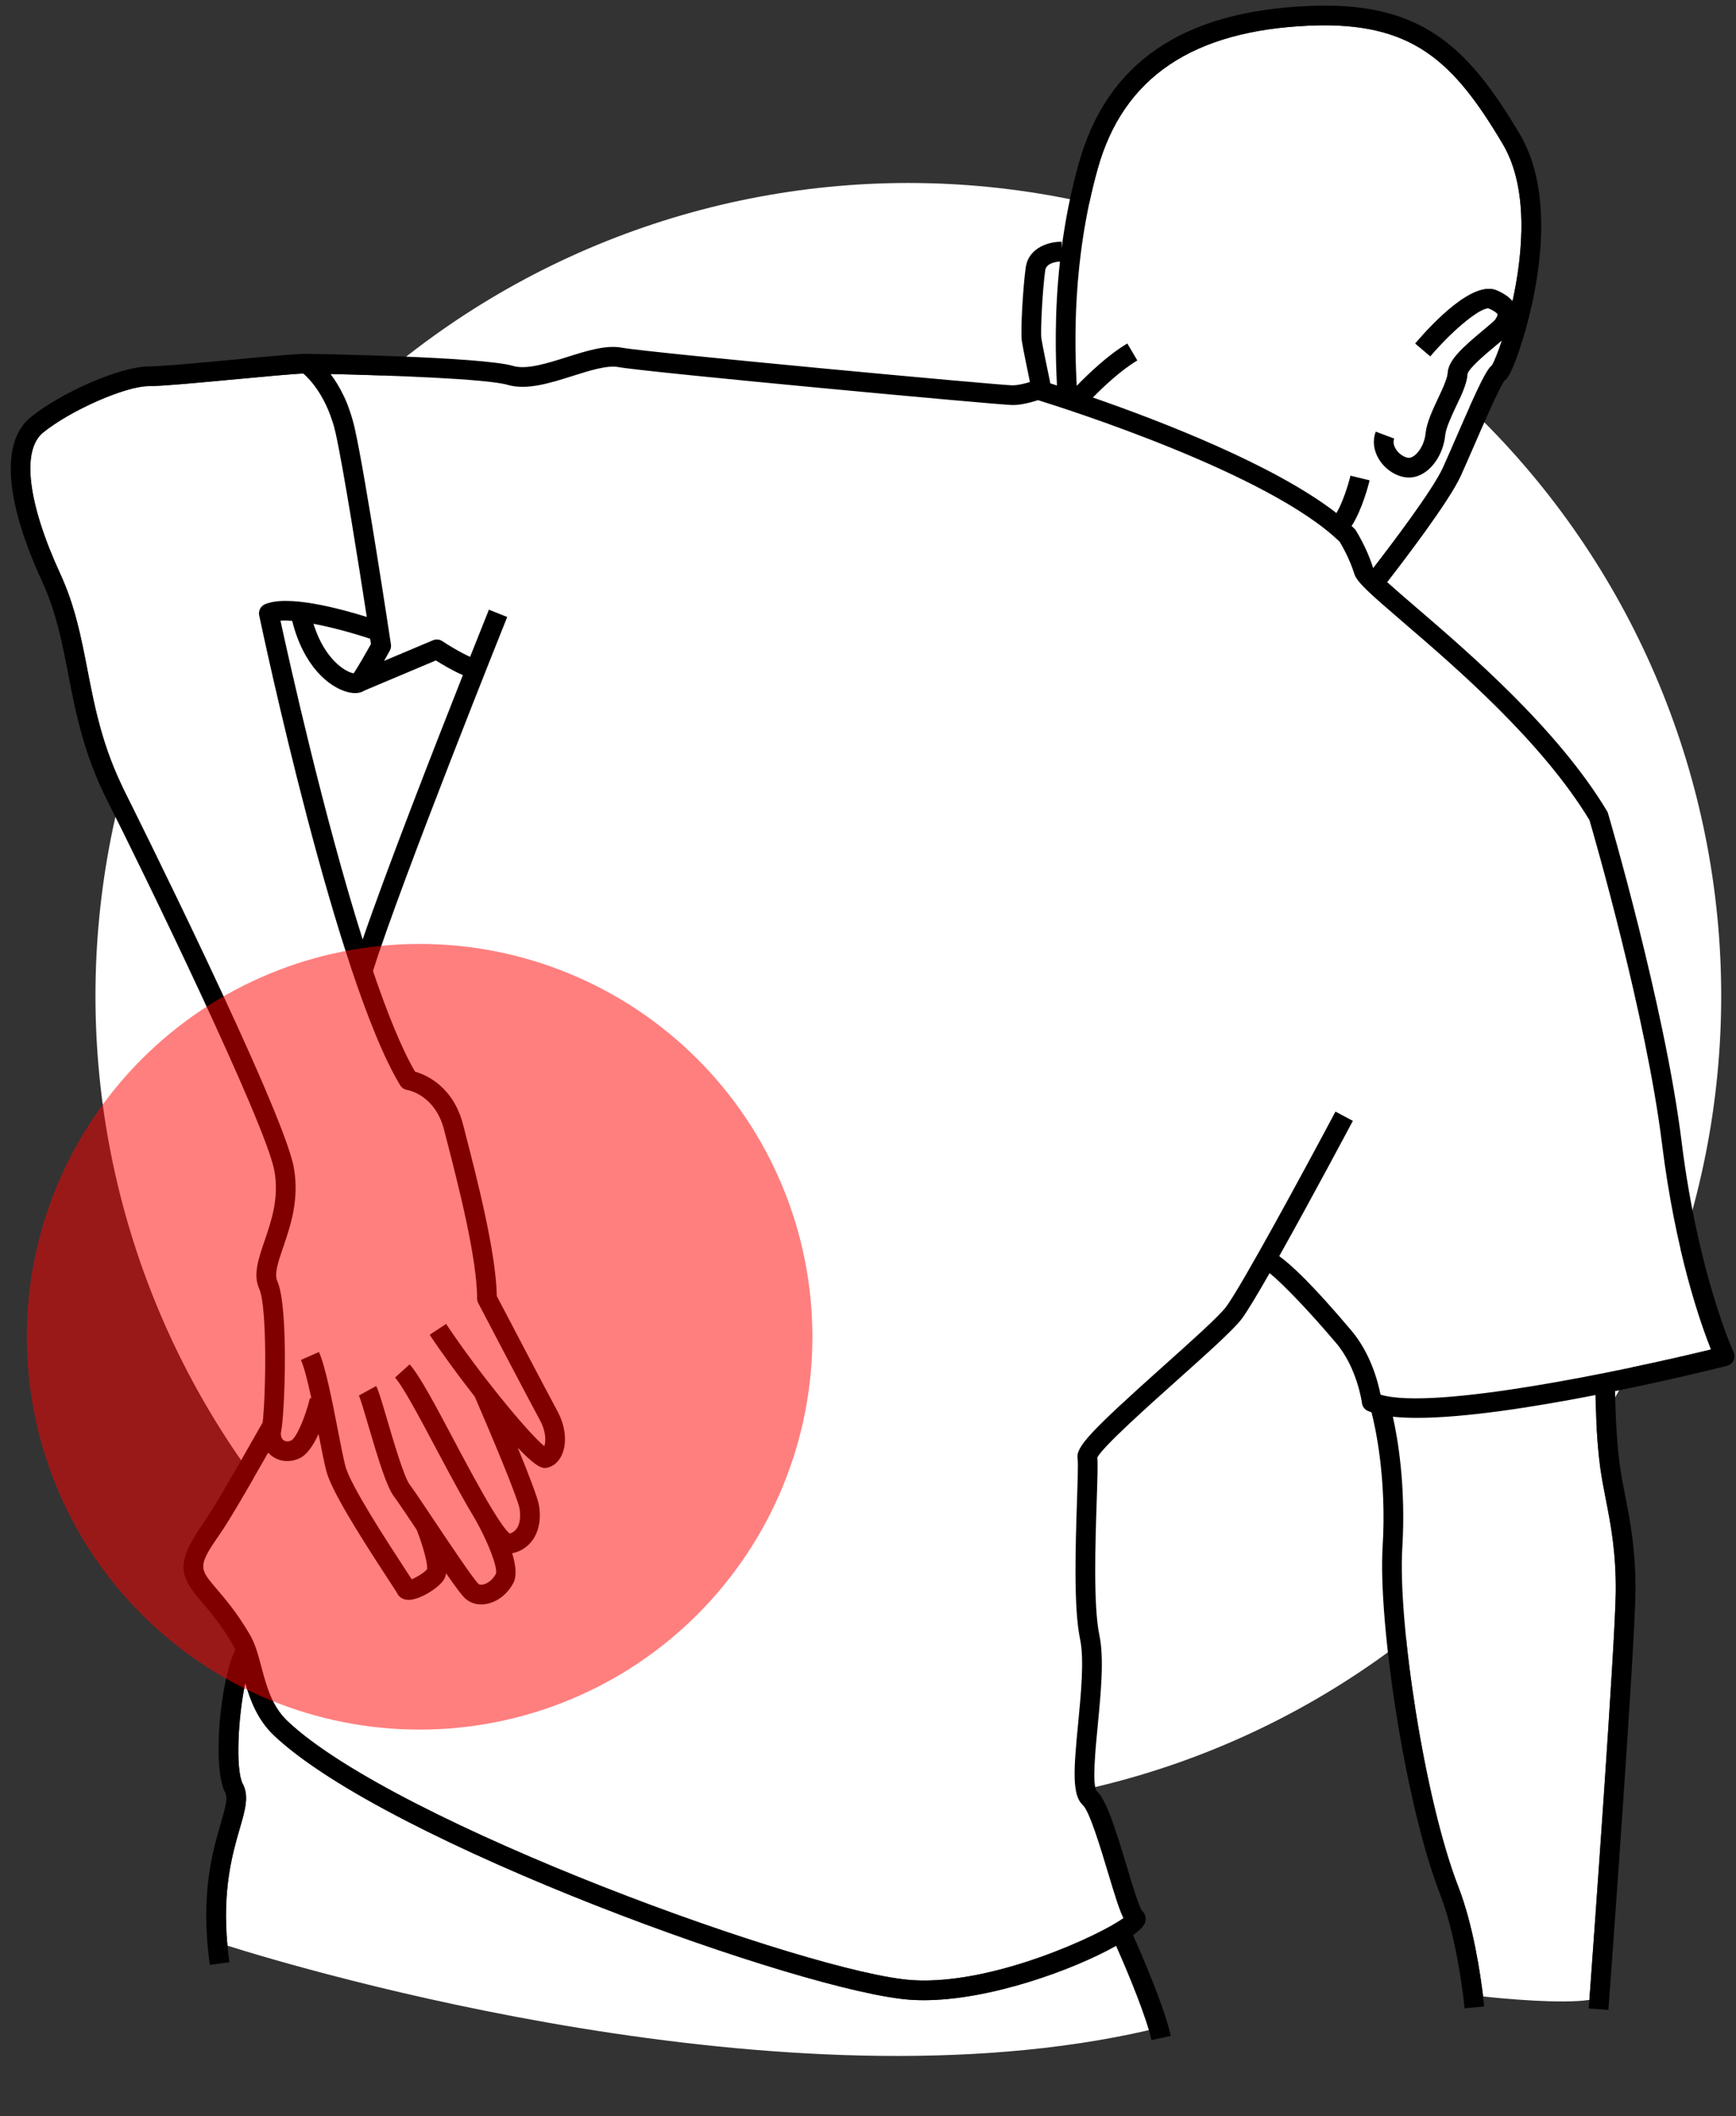 <svg xmlns="http://www.w3.org/2000/svg" xmlns:xlink="http://www.w3.org/1999/xlink" width="1160" zoomAndPan="magnify" viewBox="0 0 870 1060.5" height="1414" preserveAspectRatio="xMidYMid meet" version="1.0"><rect x="0" y="0" width="870" height="1060.5" fill="#333333" stroke="none"/><defs><filter x="0%" y="0%" width="100%" height="100%" id="923f71a2cd"><feColorMatrix values="0 0 0 0 1 0 0 0 0 1 0 0 0 0 1 0 0 0 1 0" color-interpolation-filters="sRGB"/></filter><clipPath id="4fd90a3d0d"><path d="M 5 2 L 869.047 2 L 869.047 1023 L 5 1023 Z M 5 2 " clip-rule="nonzero"/></clipPath><mask id="20810696ec"><g filter="url(#923f71a2cd)"><rect x="-87" width="1044" fill="#000000" y="-106.05" height="1272.6" fill-opacity="0.5"/></g></mask><clipPath id="ac1b8c4da5"><path d="M 1 2 L 396 2 L 396 395.953 L 1 395.953 Z M 1 2 " clip-rule="nonzero"/></clipPath><clipPath id="232711d462"><rect x="0" width="397" y="0" height="396"/></clipPath></defs><path fill="#ffffff" d="M 862.586 499.066 C 862.586 505.734 862.422 512.395 862.094 519.055 C 861.766 525.715 861.277 532.359 860.621 538.996 C 859.969 545.629 859.152 552.246 858.176 558.84 C 857.195 565.434 856.059 572.004 854.758 578.539 C 853.457 585.078 851.996 591.582 850.375 598.051 C 848.758 604.516 846.977 610.941 845.043 617.32 C 843.109 623.699 841.016 630.027 838.77 636.305 C 836.523 642.582 834.125 648.801 831.574 654.961 C 829.023 661.121 826.324 667.215 823.473 673.242 C 820.621 679.27 817.625 685.223 814.48 691.102 C 811.34 696.98 808.055 702.781 804.625 708.496 C 801.199 714.215 797.633 719.848 793.93 725.391 C 790.227 730.934 786.387 736.383 782.418 741.738 C 778.445 747.094 774.344 752.348 770.113 757.5 C 765.887 762.656 761.531 767.703 757.055 772.641 C 752.578 777.582 747.98 782.41 743.266 787.121 C 738.555 791.836 733.727 796.434 728.785 800.91 C 723.848 805.387 718.801 809.742 713.645 813.969 C 708.492 818.199 703.238 822.301 697.883 826.273 C 692.527 830.242 687.078 834.082 681.535 837.785 C 675.992 841.488 670.359 845.055 664.645 848.48 C 658.926 851.91 653.125 855.195 647.246 858.336 C 641.367 861.48 635.414 864.477 629.387 867.328 C 623.359 870.18 617.266 872.879 611.105 875.43 C 604.945 877.98 598.727 880.379 592.449 882.625 C 586.172 884.871 579.844 886.965 573.465 888.898 C 567.086 890.832 560.66 892.609 554.195 894.23 C 547.727 895.852 541.223 897.312 534.688 898.613 C 528.148 899.914 521.578 901.051 514.984 902.031 C 508.391 903.008 501.777 903.824 495.141 904.477 C 488.508 905.133 481.859 905.621 475.199 905.949 C 468.543 906.277 461.879 906.441 455.211 906.441 C 448.543 906.441 441.883 906.277 435.223 905.949 C 428.562 905.621 421.918 905.133 415.281 904.477 C 408.648 903.824 402.031 903.008 395.438 902.031 C 388.844 901.051 382.277 899.914 375.738 898.613 C 369.199 897.312 362.695 895.852 356.227 894.23 C 349.762 892.609 343.336 890.832 336.957 888.898 C 330.578 886.965 324.25 884.871 317.973 882.625 C 311.695 880.379 305.477 877.98 299.316 875.43 C 293.156 872.879 287.062 870.18 281.035 867.328 C 275.012 864.477 269.055 861.48 263.176 858.336 C 257.297 855.195 251.496 851.91 245.781 848.48 C 240.062 845.055 234.43 841.488 228.887 837.785 C 223.344 834.082 217.895 830.242 212.539 826.273 C 207.184 822.301 201.93 818.199 196.777 813.969 C 191.621 809.742 186.574 805.387 181.637 800.91 C 176.695 796.434 171.867 791.836 167.156 787.121 C 162.441 782.41 157.844 777.582 153.367 772.641 C 148.891 767.703 144.535 762.656 140.309 757.5 C 136.078 752.348 131.977 747.094 128.008 741.738 C 124.035 736.383 120.195 730.934 116.492 725.391 C 112.789 719.848 109.223 714.215 105.797 708.496 C 102.367 702.781 99.082 696.98 95.941 691.102 C 92.797 685.223 89.801 679.27 86.949 673.242 C 84.102 667.215 81.398 661.121 78.848 654.961 C 76.297 648.801 73.898 642.582 71.652 636.305 C 69.406 630.027 67.316 623.699 65.379 617.32 C 63.445 610.941 61.668 604.516 60.047 598.051 C 58.426 591.582 56.965 585.078 55.664 578.539 C 54.363 572.004 53.227 565.434 52.246 558.84 C 51.27 552.246 50.453 545.629 49.801 538.996 C 49.145 532.359 48.656 525.715 48.328 519.055 C 48 512.395 47.84 505.734 47.84 499.066 C 47.84 492.398 48 485.738 48.328 479.078 C 48.656 472.418 49.145 465.773 49.801 459.137 C 50.453 452.504 51.27 445.887 52.246 439.293 C 53.227 432.699 54.363 426.129 55.664 419.59 C 56.965 413.055 58.426 406.551 60.047 400.082 C 61.668 393.617 63.445 387.191 65.379 380.812 C 67.316 374.434 69.406 368.105 71.652 361.828 C 73.898 355.551 76.297 349.332 78.848 343.172 C 81.398 337.012 84.102 330.918 86.949 324.891 C 89.801 318.863 92.797 312.91 95.941 307.031 C 99.082 301.152 102.367 295.352 105.797 289.633 C 109.223 283.918 112.789 278.285 116.492 272.742 C 120.195 267.199 124.035 261.75 128.008 256.395 C 131.977 251.039 136.078 245.785 140.309 240.633 C 144.535 235.477 148.891 230.43 153.367 225.492 C 157.844 220.551 162.441 215.723 167.156 211.012 C 171.867 206.297 176.695 201.699 181.637 197.223 C 186.574 192.746 191.621 188.391 196.777 184.164 C 201.93 179.934 207.184 175.832 212.539 171.859 C 217.895 167.891 223.344 164.051 228.887 160.348 C 234.43 156.645 240.062 153.078 245.781 149.652 C 251.496 146.223 257.297 142.938 263.176 139.797 C 269.055 136.652 275.012 133.656 281.035 130.805 C 287.062 127.953 293.156 125.254 299.316 122.703 C 305.477 120.152 311.695 117.754 317.973 115.508 C 324.25 113.262 330.578 111.168 336.957 109.234 C 343.336 107.301 349.762 105.523 356.227 103.902 C 362.695 102.281 369.199 100.82 375.738 99.52 C 382.277 98.219 388.844 97.082 395.438 96.102 C 402.031 95.125 408.648 94.309 415.281 93.656 C 421.918 93 428.562 92.512 435.223 92.184 C 441.883 91.855 448.543 91.691 455.211 91.691 C 461.879 91.691 468.543 91.855 475.199 92.184 C 481.859 92.512 488.508 93 495.141 93.656 C 501.777 94.309 508.391 95.125 514.984 96.102 C 521.578 97.082 528.148 98.219 534.688 99.52 C 541.223 100.82 547.727 102.281 554.195 103.902 C 560.66 105.523 567.086 107.301 573.465 109.234 C 579.844 111.168 586.172 113.262 592.449 115.508 C 598.727 117.754 604.945 120.152 611.105 122.703 C 617.266 125.254 623.359 127.953 629.387 130.805 C 635.414 133.656 641.367 136.652 647.246 139.797 C 653.125 142.938 658.926 146.223 664.645 149.652 C 670.359 153.078 675.992 156.645 681.535 160.348 C 687.078 164.051 692.527 167.891 697.883 171.859 C 703.238 175.832 708.492 179.934 713.645 184.164 C 718.801 188.391 723.848 192.746 728.785 197.223 C 733.727 201.699 738.555 206.297 743.266 211.012 C 747.98 215.723 752.578 220.551 757.055 225.492 C 761.531 230.43 765.887 235.477 770.113 240.633 C 774.344 245.785 778.445 251.039 782.418 256.395 C 786.387 261.75 790.227 267.199 793.93 272.742 C 797.633 278.285 801.199 283.918 804.625 289.633 C 808.055 295.352 811.34 301.152 814.48 307.031 C 817.625 312.91 820.621 318.863 823.473 324.891 C 826.324 330.918 829.023 337.012 831.574 343.172 C 834.125 349.332 836.523 355.551 838.77 361.828 C 841.016 368.105 843.109 374.434 845.043 380.812 C 846.977 387.191 848.758 393.617 850.375 400.082 C 851.996 406.551 853.457 413.055 854.758 419.59 C 856.059 426.129 857.195 432.699 858.176 439.293 C 859.152 445.887 859.969 452.504 860.621 459.137 C 861.277 465.773 861.766 472.418 862.094 479.078 C 862.422 485.738 862.586 492.398 862.586 499.066 Z M 862.586 499.066 " fill-opacity="1" fill-rule="nonzero"/><path fill="#ffffff" d="M 462.938 1002.328 C 460.852 1002.328 458.805 1002.27 456.797 1002.145 C 403.98 998.883 193.938 923.266 137.344 869.684 C 129.129 861.906 125.441 852.121 122.914 843.344 C 119.234 860.699 117.977 886.891 121.652 893.871 C 124.895 900.031 122.898 906.898 120.133 916.41 C 116.559 928.73 111.332 946.836 114 975.008 C 151.082 986.695 393.953 1059.312 575.789 1017.328 C 571.883 1003.906 563.156 983.617 559.371 975.047 C 537.727 987.191 496.086 1002.324 462.938 1002.328 Z M 462.938 1002.328 " fill-opacity="1" fill-rule="nonzero"/><path fill="#ffffff" d="M 152.07 187.18 C 146.938 187.348 131.379 188.805 118.602 190 C 100.199 191.723 81.172 193.504 74.43 193.504 C 62.895 193.504 35.246 205.672 21.609 216.754 C 10.668 225.645 13.879 252.105 30.195 287.543 C 37.609 303.637 40.633 319.199 43.832 335.68 C 47.566 354.906 51.426 374.789 62.82 397.211 C 63.605 398.758 142.086 555.879 147.258 585.113 C 150.09 601.141 145.555 614.398 141.91 625.055 C 139.469 632.188 137.363 638.348 138.93 641.84 C 144.832 655 142.633 709.379 140.902 717.25 C 140.5 719.07 140.914 720.699 142.012 721.605 C 142.992 722.422 144.363 722.516 145.871 721.867 C 148.367 720.809 152.883 710.66 155.34 700.586 L 156.051 700.758 C 154.305 692.629 152.484 685.285 150.809 681.496 L 159.84 677.5 C 163.137 684.949 166.371 701.516 169.223 716.129 C 170.629 723.316 171.953 730.109 173.051 734.551 C 175.379 743.969 194.473 773.219 202.625 785.707 C 204.379 788.398 205.539 790.176 206.32 791.402 C 208.695 790.461 212.41 788.246 214.027 786.402 C 214.441 783.785 212.098 774.895 208.816 766.594 C 203.848 759.16 199.195 752.203 197.406 749.852 C 193.824 745.141 189.789 732.008 184.477 713.973 C 182.641 707.738 180.562 700.672 179.863 699.305 L 188.52 694.555 C 189.621 696.559 191.062 701.363 193.953 711.184 C 197.152 722.051 202.508 740.242 205.266 743.871 C 207.273 746.508 211.918 753.465 217.301 761.512 C 217.395 761.656 217.5 761.812 217.598 761.957 L 217.602 761.957 C 217.602 761.961 217.602 761.961 217.605 761.965 C 225.117 773.211 237.348 791.496 239.848 793.758 C 240.457 794.262 241.52 794.145 242.094 794.027 C 243.965 793.648 246.773 792.008 248.531 788.637 C 249.57 785.77 244.707 772.91 238.246 761.496 C 233.297 753.395 227.059 741.957 218.703 726.211 C 210.516 710.777 202.047 694.816 197.98 690.336 L 205.293 683.699 C 210.191 689.094 218.18 704.148 227.426 721.582 C 232.773 731.66 240.293 745.832 246.496 756.074 L 246.52 756.059 C 246.621 756.238 246.738 756.453 246.848 756.641 C 250.41 762.488 253.516 766.98 255.469 768.523 C 261.832 766.562 260.688 757.781 260.371 755.965 C 259.469 750.691 246.234 719.016 237.938 699.895 C 229.621 689.273 221.48 678.137 215.34 668.887 L 223.566 663.422 C 239.785 687.855 264.672 718.113 272.793 724.699 C 273.527 722.555 273.863 717.707 270.598 711.703 C 265.008 701.414 239.918 653.48 239.664 652.996 C 239.293 652.289 239.102 651.504 239.102 650.707 C 239.102 630.508 229.594 593.547 223.91 571.465 L 222.562 566.223 C 218.086 548.68 204.617 546.289 204.043 546.195 C 202.621 545.965 201.324 545.113 200.574 543.879 C 168.477 490.988 131.453 315.797 129.895 308.367 C 129.414 306.082 130.598 303.777 132.727 302.836 C 143.934 297.883 170.051 304.863 183.82 309.168 C 179.91 283.902 172.086 234.375 168.176 216.938 C 164.16 199.039 155.176 189.887 152.07 187.18 Z M 152.07 187.18 " fill-opacity="1" fill-rule="nonzero"/><path fill="#ffffff" d="M 832.922 573.199 C 824.992 509.207 798.977 419.227 796.57 410.996 C 772.668 371.473 729.312 334.23 703.359 311.941 C 686.051 297.07 679.996 291.711 678.68 287.461 C 676.352 279.938 672.461 273.27 671.395 271.516 C 636 237.082 532.82 204.43 520.195 200.523 C 517.312 201.469 512.008 202.977 507.473 202.977 C 501.086 202.977 323.465 186.492 309.887 183.945 C 304.344 182.902 295.527 185.691 287.008 188.387 C 275.68 191.973 263.965 195.672 254.371 192.852 C 243.969 189.793 194.344 188.074 165.598 187.418 C 170.02 193.305 174.988 202.203 177.809 214.773 C 183.199 238.801 195.402 319.504 195.918 322.93 C 196.082 324.004 195.887 325.102 195.359 326.055 C 194.895 326.891 193.816 328.836 192.484 331.18 L 217.012 320.844 C 218.531 320.203 220.281 320.363 221.668 321.285 C 225.219 323.652 231.164 327.211 235.594 329.16 C 240.883 315.82 244.469 306.879 245.016 305.512 L 254.184 309.191 C 253.645 310.531 200.973 441.859 186.918 486.582 C 193.922 507.219 201.098 525.102 207.973 536.996 C 213.609 538.617 227.195 544.453 232.129 563.773 L 233.473 569 C 239.16 591.109 248.609 627.836 248.965 649.469 C 252.699 656.602 274.18 697.613 279.277 706.988 C 283.336 714.457 284.27 722.539 281.773 728.598 C 280.367 732.016 277.961 734.387 275.004 735.277 C 274.406 735.457 273.805 735.637 273.078 735.637 C 270.863 735.637 267.457 733.926 259.465 725.453 C 264.586 737.93 269.434 750.359 270.105 754.297 C 272.199 766.52 266.688 776.32 256.68 778.371 C 258.445 784.168 259.137 789.648 257.289 793.199 C 254.434 798.676 249.488 802.605 244.051 803.707 C 243.07 803.902 242.102 804.004 241.156 804.004 C 238.285 804.004 235.645 803.094 233.523 801.34 C 231.832 799.941 228.801 795.973 223.566 788.418 C 223.297 789.875 222.855 791.125 222.148 792.062 C 218.75 796.539 210.02 801.723 204.688 801.723 C 204.395 801.723 204.113 801.707 203.84 801.676 C 201.57 801.406 199.777 800.125 198.914 798.156 C 198.656 797.691 196.562 794.492 194.352 791.105 C 179.727 768.699 165.863 746.625 163.461 736.918 C 162.336 732.367 161.031 725.699 159.645 718.605 C 157.145 724.098 153.84 729.207 149.738 730.957 C 147.828 731.77 145.871 732.172 143.969 732.172 C 140.949 732.172 138.066 731.164 135.707 729.207 C 135.234 728.812 134.797 728.387 134.387 727.938 C 126.867 741.16 115.105 761.711 109.891 769.105 C 98.867 784.945 99.793 786.027 108.629 796.367 C 112.934 801.41 118.836 808.312 125.152 819.098 C 127.867 823.73 129.367 829.367 130.957 835.336 C 133.531 845 136.195 854.996 144.133 862.512 C 198.168 913.672 406.938 989.172 457.406 992.289 C 497.93 994.785 551.895 969.457 563.055 961.172 C 561.082 957.277 558.93 950.426 555.215 938.055 C 551.801 926.691 546.09 907.68 542.766 904.613 C 537.129 899.406 538.047 887.004 540.301 863.695 C 541.762 848.625 543.418 831.543 541.285 821.406 C 537.973 805.676 538.996 774.602 539.742 751.914 C 540.051 742.582 540.367 732.934 540.043 730.984 C 539.07 725.148 545.988 717.695 583.57 684.082 C 596.906 672.152 610.695 659.816 614.363 655.004 C 621.781 645.27 653.52 586.668 669.266 557.043 L 677.984 561.676 C 676.746 564.004 657.105 600.934 641.086 629.461 C 647.199 633.859 657.828 643.793 676.793 666.238 C 686.836 677.781 690.629 692.59 691.852 698.875 C 718.59 706.992 814.945 686.609 857.488 676.242 C 852.281 663.191 839.641 627.43 832.922 573.199 Z M 832.922 573.199 " fill-opacity="1" fill-rule="nonzero"/><path fill="#ffffff" d="M 177.246 337.41 C 179.172 334.559 183.027 327.891 185.902 322.738 C 185.797 322.055 185.66 321.148 185.496 320.09 C 176.953 317.246 166.383 314.34 157.09 312.59 C 162.68 330.566 173.234 336.812 177.246 337.41 Z M 177.246 337.41 " fill-opacity="1" fill-rule="nonzero"/><path fill="#ffffff" d="M 531.207 131.055 C 529.348 131.172 524.367 131.82 523.836 135.383 C 522.488 144.488 521.367 166.172 521.883 169.555 C 522.32 172.457 524.754 184.328 526.379 192.109 C 527.336 192.414 528.473 192.777 529.699 193.172 C 529.047 179.891 528.27 157.684 531.207 131.055 Z M 531.207 131.055 " fill-opacity="1" fill-rule="nonzero"/><path fill="#ffffff" d="M 678.75 264.895 C 679.012 265.152 679.242 265.438 679.441 265.75 C 679.668 266.105 685.023 274.547 688.113 284.539 C 688.129 284.566 688.16 284.609 688.18 284.641 C 696.426 273.992 717.906 245.785 723.109 234.34 C 724.852 230.508 727.055 225.434 729.418 219.996 C 741.477 192.262 744.957 185.309 747.746 183.039 C 748.801 181.266 750.656 176.801 752.703 170.531 C 751.691 171.402 750.551 172.359 749.23 173.457 C 745.242 176.777 735.898 184.559 735.391 187.484 C 735.207 191.949 732.551 197.598 729.742 203.574 C 727.344 208.684 724.621 214.473 724.25 218.227 C 723.539 225.324 719.992 232.145 714.992 236.027 C 712.207 238.188 709.164 239.301 706.086 239.305 C 705.445 239.305 704.801 239.254 704.156 239.156 C 698.871 238.352 693.789 234.785 690.891 229.848 C 688.324 225.477 687.816 220.668 689.449 216.301 L 698.699 219.77 C 697.965 221.719 698.684 223.609 699.406 224.848 C 700.793 227.207 703.301 229.035 705.641 229.391 C 706.883 229.582 708.117 228.863 708.938 228.223 C 711.781 226.016 713.984 221.602 714.422 217.242 C 714.965 211.801 717.934 205.484 720.805 199.371 C 722.973 194.77 725.422 189.551 725.527 187.008 C 725.797 180.594 732.902 174.203 742.914 165.867 C 745.402 163.797 748.809 160.957 749.477 160.012 C 750.699 158.113 750.578 157.547 750.574 157.539 C 750.574 157.527 750.105 156.301 746.219 154.594 C 742.934 153.48 729.402 163.746 716.777 178.535 L 709.266 172.129 C 717.574 162.383 738.191 140.27 750.191 145.551 C 753.719 147.102 756.297 148.891 757.996 150.961 C 763.348 126.66 766.113 94.141 753.129 72.219 C 728.297 30.301 707.508 10.758 656.539 12.836 C 597.746 15.277 562.938 38.738 550.121 84.566 C 537.133 131.012 538.594 173.219 539.598 193.34 C 545.297 187.453 555.324 177.816 564.961 172.129 L 569.98 180.637 C 561.883 185.414 553.133 193.66 547.688 199.199 C 581.125 210.789 638.691 232.895 669.77 257.113 C 672.773 252.012 675.543 243.492 676.797 238.367 L 686.391 240.707 C 685.984 242.383 682.668 255.516 677.344 263.582 C 677.809 264.02 678.309 264.457 678.75 264.895 Z M 678.75 264.895 " fill-opacity="1" fill-rule="nonzero"/><path fill="#ffffff" d="M 804.77 751.395 C 803.695 745.922 802.688 740.75 801.953 735.344 C 800.203 722.434 799.703 707.023 799.562 699.082 C 769.027 705.043 734.406 710.512 710.094 710.512 C 705.699 710.512 701.668 710.32 698.035 709.934 C 700.559 721.188 704.633 745.023 702.762 775.73 C 700.52 812.547 713.738 901.492 730.855 945.504 C 738.398 964.902 741.992 989.898 743.254 1000.461 C 753.223 1001.527 782.238 1004.309 796.523 1002.168 C 798.527 974.688 809.457 823.961 809.727 797.781 C 809.934 777.766 807.191 763.754 804.77 751.395 Z M 804.77 751.395 " fill-opacity="1" fill-rule="nonzero"/><g clip-path="url(#4fd90a3d0d)"><path fill="#000000" d="M 842.719 571.984 C 834.348 504.398 806.152 408.559 805.867 407.594 C 805.75 407.199 805.582 406.812 805.367 406.453 C 780.711 365.363 736.32 327.23 709.797 304.449 C 704.57 299.961 699.266 295.402 695.191 291.723 C 702.961 281.73 726.223 251.352 732.098 238.426 C 733.859 234.555 736.086 229.43 738.477 223.934 C 743.305 212.828 751.273 194.492 753.902 190.855 C 755.371 189.895 757.324 187.215 761.078 176.402 C 765.105 164.809 784.059 105.055 761.625 67.184 C 735.324 22.785 711.82 0.625 656.129 2.973 C 592.512 5.609 554.727 31.43 540.609 81.902 C 536.473 96.695 533.766 111.039 532.016 124.422 L 532.078 121.152 C 526.539 121.016 515.605 123.574 514.066 133.938 C 512.832 142.297 511.309 165.723 512.117 171.039 C 512.574 174.043 514.766 184.746 516.148 191.426 C 512.77 192.469 509.582 193.102 507.496 193.102 C 499.926 192.973 325.012 176.734 311.711 174.238 C 303.723 172.75 294.156 175.766 284.027 178.973 C 274.113 182.109 263.859 185.352 257.16 183.375 C 241.359 178.73 157.461 177.367 153.898 177.312 L 153.898 177.316 C 150.238 177.172 137.676 178.297 117.68 180.168 C 100.352 181.789 80.715 183.625 74.43 183.625 C 60.703 183.625 30.902 196.477 15.379 209.09 C 0.277 221.359 2.355 250.688 21.227 291.672 C 28.141 306.688 31.055 321.684 34.137 337.562 C 38 357.453 41.992 378.027 54.012 401.688 C 69.867 432.887 133.371 563.301 137.531 586.832 C 139.922 600.352 136.012 611.777 132.566 621.855 C 129.449 630.969 126.758 638.836 129.918 645.883 C 134.031 655.055 133.188 700.176 131.613 712.863 C 130.887 714.117 129.539 716.488 127.773 719.594 C 121.109 731.324 107.238 755.734 101.805 763.438 C 87.602 783.848 90.004 789.773 101.121 802.781 C 105.414 807.809 110.758 814.059 116.629 824.086 C 117.09 824.867 117.508 825.738 117.902 826.656 C 110.438 841.996 106.133 885.586 112.914 898.469 C 114.297 901.102 112.77 906.367 110.652 913.656 C 106.496 927.957 100.215 949.574 105.176 984.676 L 114.953 983.293 C 114.551 980.426 114.25 977.688 113.996 975.008 C 111.332 946.836 116.555 928.73 120.133 916.41 C 122.898 906.898 124.895 900.031 121.652 893.871 C 117.977 886.891 119.234 860.699 122.914 843.34 C 125.441 852.121 129.129 861.906 137.344 869.684 C 193.938 923.266 403.98 998.883 456.797 1002.145 C 458.805 1002.27 460.852 1002.328 462.938 1002.328 C 496.086 1002.324 537.727 987.191 559.371 975.047 C 563.156 983.617 571.883 1003.902 575.789 1017.328 C 576.312 1019.129 576.75 1020.809 577.074 1022.316 L 586.73 1020.23 C 583.613 1005.812 571.777 978.613 567.824 969.738 C 571.09 967.359 573.188 965.262 573.781 963.641 C 574.621 961.359 574.023 958.977 572.27 957.449 C 570.645 955.098 567.199 943.629 564.672 935.211 C 558.691 915.301 554.402 901.91 549.555 897.449 C 547.258 894.336 548.988 876.469 550.133 864.648 C 551.734 848.102 553.395 830.988 550.949 819.371 C 547.883 804.809 548.926 773.172 549.613 752.238 C 550.012 740.176 550.207 733.617 549.91 730.371 C 552.824 724.832 575.207 704.809 590.152 691.441 C 605.086 678.086 617.984 666.547 622.219 660.988 C 624.871 657.508 630.066 648.832 636.258 637.992 C 643.359 643.625 657.637 658.863 669.297 672.664 C 680.148 685.145 682.535 702.945 682.559 703.117 C 682.77 704.824 683.859 706.297 685.426 707.004 C 686.023 707.273 686.672 707.52 687.344 707.754 C 689.195 714.914 695.004 740.672 692.906 775.129 C 690.602 812.891 704.129 904.031 721.648 949.082 C 730.754 972.496 733.938 1006.055 733.969 1006.391 L 743.801 1005.484 C 743.77 1005.176 743.602 1003.359 743.254 1000.457 C 741.992 989.898 738.398 964.902 730.855 945.504 C 713.738 901.492 700.52 812.547 702.762 775.73 C 704.633 745.023 700.559 721.184 698.035 709.934 C 701.668 710.32 705.699 710.512 710.094 710.512 C 734.406 710.508 769.027 705.043 799.562 699.082 C 799.703 707.023 800.203 722.434 801.953 735.344 C 802.688 740.75 803.699 745.918 804.77 751.391 C 807.191 763.754 809.934 777.766 809.727 797.781 C 809.457 823.961 798.527 974.688 796.523 1002.164 C 796.332 1004.793 796.219 1006.32 796.207 1006.477 L 806.055 1007.199 C 806.598 999.852 819.305 826.879 819.602 797.883 C 819.82 776.859 816.973 762.32 814.465 749.496 C 813.418 744.168 812.434 739.137 811.738 734.02 C 809.934 720.707 809.512 704.078 809.41 697.117 C 837.082 691.473 859.766 685.875 865.488 684.438 C 866.914 684.082 868.105 683.105 868.738 681.781 C 869.371 680.457 869.383 678.914 868.77 677.582 C 868.59 677.199 850.934 638.262 842.719 571.984 Z M 676.797 238.367 C 675.543 243.492 672.773 252.016 669.77 257.113 C 638.691 232.898 581.121 210.793 547.688 199.199 C 553.133 193.66 561.883 185.418 569.977 180.637 L 564.957 172.129 C 555.32 177.82 545.297 187.453 539.598 193.34 C 538.594 173.219 537.133 131.012 550.121 84.566 C 562.938 38.738 597.746 15.277 656.539 12.836 C 707.504 10.758 728.297 30.301 753.129 72.219 C 766.113 94.141 763.344 126.66 757.996 150.961 C 756.293 148.895 753.719 147.102 750.191 145.551 C 738.191 140.27 717.574 162.383 709.262 172.129 L 716.777 178.539 C 729.402 163.746 742.93 153.48 746.219 154.594 C 750.105 156.301 750.57 157.531 750.574 157.543 C 750.578 157.547 750.695 158.113 749.477 160.012 C 748.809 160.957 745.398 163.797 742.91 165.867 C 732.902 174.203 725.797 180.598 725.527 187.008 C 725.422 189.551 722.969 194.77 720.805 199.375 C 717.934 205.484 714.965 211.805 714.422 217.242 C 713.984 221.605 711.781 226.016 708.938 228.223 C 708.117 228.863 706.883 229.586 705.641 229.391 C 703.297 229.035 700.793 227.211 699.406 224.848 C 698.68 223.609 697.965 221.719 698.699 219.77 L 689.449 216.301 C 687.812 220.668 688.324 225.477 690.891 229.848 C 693.789 234.785 698.871 238.352 704.156 239.156 C 704.801 239.254 705.445 239.305 706.086 239.305 C 709.16 239.301 712.207 238.188 714.992 236.027 C 719.992 232.145 723.539 225.324 724.246 218.227 C 724.621 214.473 727.344 208.684 729.742 203.574 C 732.551 197.598 735.207 191.949 735.391 187.484 C 735.898 184.559 745.242 176.781 749.23 173.457 C 750.547 172.359 751.688 171.402 752.703 170.535 C 750.656 176.801 748.801 181.27 747.746 183.039 C 744.957 185.309 741.473 192.266 729.418 219.996 C 727.055 225.434 724.852 230.508 723.109 234.34 C 717.906 245.785 696.426 273.992 688.18 284.641 C 688.16 284.609 688.129 284.57 688.113 284.539 C 685.02 274.547 679.668 266.105 679.441 265.75 C 679.242 265.441 679.012 265.152 678.75 264.895 C 678.309 264.457 677.809 264.023 677.344 263.586 C 682.668 255.516 685.984 242.383 686.391 240.707 Z M 526.379 192.109 C 524.754 184.328 522.32 172.457 521.883 169.555 C 521.367 166.172 522.488 144.488 523.836 135.383 C 524.367 131.82 529.348 131.172 531.207 131.055 C 528.27 157.684 529.047 179.891 529.699 193.172 C 528.473 192.777 527.336 192.414 526.379 192.109 Z M 185.902 322.738 C 183.027 327.891 179.172 334.559 177.246 337.41 C 173.234 336.812 162.68 330.566 157.09 312.59 C 166.383 314.34 176.953 317.246 185.496 320.09 C 185.66 321.148 185.797 322.055 185.902 322.738 Z M 218.438 330.961 C 221.492 332.891 226.988 336.18 231.969 338.312 C 217.25 375.555 193.863 435.531 181.75 470.781 C 162.141 408.73 144.84 330.781 140.562 311.035 C 142.238 310.898 144.234 310.941 146.426 311.105 C 151.965 333.5 164.66 344.344 174.238 346.809 C 177.734 347.707 180.66 347.406 182.703 346.016 Z M 132.727 302.836 C 130.598 303.777 129.41 306.082 129.891 308.367 C 131.453 315.797 168.477 490.988 200.57 543.875 C 201.32 545.113 202.617 545.965 204.043 546.195 C 204.617 546.289 218.082 548.676 222.562 566.219 L 223.91 571.465 C 229.59 593.547 239.102 630.508 239.102 650.707 C 239.102 651.504 239.293 652.289 239.664 652.996 C 239.914 653.477 265.008 701.414 270.598 711.703 C 273.859 717.703 273.527 722.551 272.793 724.699 C 264.672 718.109 239.785 687.855 223.566 663.422 L 215.34 668.883 C 221.48 678.137 229.617 689.273 237.938 699.895 C 246.234 719.016 259.469 750.691 260.371 755.965 C 260.684 757.781 261.832 766.562 255.469 768.523 C 253.516 766.98 250.41 762.484 246.844 756.641 C 246.738 756.449 246.621 756.238 246.516 756.059 L 246.496 756.07 C 240.293 745.828 232.773 731.66 227.426 721.582 C 218.18 704.148 210.191 689.094 205.293 683.699 L 197.977 690.332 C 202.047 694.816 210.512 710.777 218.703 726.211 C 227.059 741.957 233.297 753.391 238.246 761.496 C 244.703 772.91 249.57 785.77 248.531 788.637 C 246.773 792.008 243.965 793.648 242.094 794.023 C 241.52 794.145 240.457 794.258 239.848 793.754 C 237.348 791.496 225.117 773.211 217.602 761.965 C 217.602 761.961 217.602 761.957 217.598 761.957 C 217.5 761.812 217.395 761.656 217.301 761.512 C 211.918 753.461 207.273 746.508 205.266 743.871 C 202.504 740.242 197.152 722.051 193.953 711.18 C 191.062 701.363 189.621 696.555 188.516 694.555 L 179.859 699.305 C 180.559 700.668 182.641 707.734 184.477 713.969 C 189.789 732.008 193.824 745.137 197.406 749.848 C 199.195 752.203 203.848 759.16 208.816 766.594 C 212.098 774.891 214.438 783.785 214.027 786.402 C 212.41 788.246 208.695 790.457 206.32 791.402 C 205.539 790.176 204.379 788.395 202.625 785.707 C 194.473 773.219 175.379 743.965 173.051 734.547 C 171.953 730.109 170.625 723.316 169.223 716.125 C 166.371 701.512 163.137 684.945 159.84 677.5 L 150.809 681.496 C 152.484 685.281 154.305 692.625 156.047 700.758 L 155.336 700.586 C 152.879 710.66 148.367 720.805 145.871 721.867 C 144.363 722.516 142.992 722.418 142.012 721.605 C 140.914 720.695 140.5 719.066 140.898 717.246 C 142.633 709.379 144.832 654.996 138.93 641.84 C 137.359 638.348 139.469 632.188 141.906 625.051 C 145.555 614.398 150.09 601.141 147.254 585.109 C 142.086 555.875 63.605 398.758 62.816 397.211 C 51.426 374.785 47.566 354.906 43.832 335.676 C 40.633 319.199 37.609 303.637 30.195 287.539 C 13.879 252.105 10.668 225.645 21.609 216.754 C 35.246 205.672 62.895 193.5 74.43 193.5 C 81.172 193.5 100.199 191.723 118.602 190 C 131.375 188.805 146.938 187.348 152.07 187.176 C 155.172 189.887 164.16 199.035 168.176 216.934 C 172.082 234.371 179.906 283.902 183.816 309.168 C 170.047 304.863 143.934 297.879 132.727 302.836 Z M 691.852 698.875 C 690.629 692.586 686.836 677.781 676.793 666.238 C 657.828 643.793 647.199 633.859 641.086 629.461 C 657.105 600.934 676.746 564.004 677.984 561.676 L 669.266 557.043 C 653.52 586.668 621.781 645.27 614.363 655.004 C 610.695 659.816 596.906 672.152 583.57 684.082 C 545.988 717.695 539.07 725.148 540.043 730.984 C 540.367 732.934 540.051 742.582 539.742 751.91 C 538.996 774.602 537.973 805.676 541.285 821.406 C 543.418 831.543 541.766 848.625 540.305 863.695 C 538.047 887.004 537.129 899.406 542.766 904.613 C 546.09 907.68 551.801 926.691 555.215 938.055 C 558.93 950.426 561.082 957.277 563.055 961.172 C 551.895 969.453 497.93 994.785 457.406 992.289 C 406.941 989.172 198.168 913.672 144.133 862.512 C 136.195 854.996 133.531 845 130.957 835.336 C 129.367 829.367 127.867 823.73 125.152 819.098 C 118.836 808.312 112.934 801.41 108.629 796.367 C 99.793 786.027 98.867 784.945 109.891 769.105 C 115.109 761.711 126.871 741.16 134.391 727.938 C 134.797 728.387 135.234 728.812 135.707 729.207 C 138.066 731.164 140.949 732.172 143.969 732.172 C 145.871 732.172 147.828 731.77 149.738 730.953 C 153.844 729.207 157.145 724.098 159.645 718.605 C 161.031 725.699 162.336 732.367 163.465 736.918 C 165.863 746.625 179.727 768.699 194.355 791.105 C 196.566 794.492 198.656 797.691 198.914 798.156 C 199.777 800.125 201.57 801.406 203.84 801.676 C 204.113 801.707 204.395 801.723 204.688 801.723 C 210.02 801.723 218.75 796.539 222.148 792.062 C 222.859 791.125 223.301 789.875 223.566 788.418 C 228.801 795.973 231.832 799.941 233.523 801.34 C 235.645 803.094 238.285 804.004 241.156 804.004 C 242.102 804.004 243.07 803.902 244.055 803.707 C 249.488 802.605 254.434 798.676 257.289 793.199 C 259.137 789.648 258.445 784.168 256.68 778.371 C 266.688 776.32 272.199 766.52 270.105 754.297 C 269.434 750.359 264.586 737.93 259.465 725.453 C 267.457 733.926 270.863 735.637 273.078 735.637 C 273.805 735.637 274.406 735.457 275.004 735.273 C 277.961 734.387 280.367 732.016 281.773 728.598 C 284.27 722.539 283.336 714.457 279.277 706.984 C 274.184 697.613 252.699 656.602 248.969 649.469 C 248.609 627.836 239.16 591.109 233.473 569 L 232.129 563.773 C 227.199 544.453 213.609 538.617 207.973 536.996 C 201.098 525.098 193.922 507.219 186.922 486.582 C 200.973 441.859 253.645 310.531 254.184 309.188 L 245.02 305.512 C 244.469 306.879 240.883 315.82 235.594 329.16 C 231.164 327.211 225.219 323.652 221.668 321.285 C 220.281 320.363 218.531 320.199 217.012 320.844 L 192.484 331.18 C 193.816 328.836 194.895 326.891 195.359 326.051 C 195.887 325.102 196.082 324.004 195.918 322.93 C 195.402 319.504 183.199 238.801 177.809 214.773 C 174.988 202.203 170.02 193.305 165.598 187.418 C 194.348 188.07 243.969 189.789 254.371 192.852 C 263.965 195.672 275.68 191.973 287.008 188.387 C 295.527 185.691 304.344 182.898 309.887 183.945 C 323.465 186.492 501.086 202.977 507.473 202.977 C 512.008 202.977 517.312 201.469 520.199 200.523 C 532.82 204.43 636 237.082 671.395 271.516 C 672.465 273.27 676.352 279.938 678.68 287.461 C 679.996 291.711 686.051 297.07 703.359 311.941 C 729.312 334.23 772.668 371.473 796.574 410.996 C 798.977 419.227 824.992 509.207 832.922 573.199 C 839.641 627.43 852.281 663.188 857.492 676.242 C 814.945 686.609 718.59 706.992 691.852 698.875 Z M 691.852 698.875 " fill-opacity="1" fill-rule="nonzero"/></g><g mask="url(#20810696ec)"><g transform="matrix(1, 0, 0, 1, 12, 471)"><g clip-path="url(#232711d462)"><g clip-path="url(#ac1b8c4da5)"><path fill="#ff0000" d="M 395.137 198.875 C 395.137 202.098 395.059 205.316 394.898 208.535 C 394.742 211.75 394.504 214.965 394.188 218.168 C 393.871 221.375 393.477 224.574 393.004 227.758 C 392.531 230.945 391.98 234.121 391.355 237.277 C 390.727 240.438 390.02 243.582 389.238 246.707 C 388.453 249.832 387.594 252.938 386.66 256.02 C 385.723 259.102 384.715 262.16 383.629 265.195 C 382.543 268.227 381.383 271.23 380.152 274.207 C 378.918 277.184 377.613 280.129 376.234 283.043 C 374.859 285.953 373.41 288.832 371.891 291.672 C 370.371 294.512 368.785 297.316 367.129 300.078 C 365.473 302.844 363.75 305.562 361.961 308.242 C 360.168 310.922 358.316 313.555 356.395 316.141 C 354.477 318.73 352.496 321.27 350.453 323.758 C 348.406 326.25 346.305 328.688 344.141 331.074 C 341.977 333.461 339.758 335.797 337.477 338.074 C 335.199 340.352 332.867 342.574 330.48 344.734 C 328.094 346.898 325.652 349.004 323.164 351.047 C 320.672 353.09 318.133 355.074 315.547 356.992 C 312.957 358.91 310.324 360.766 307.648 362.555 C 304.969 364.344 302.246 366.066 299.484 367.723 C 296.719 369.379 293.918 370.969 291.078 372.488 C 288.234 374.004 285.359 375.453 282.445 376.832 C 279.535 378.207 276.59 379.516 273.613 380.746 C 270.637 381.98 267.633 383.141 264.598 384.223 C 261.566 385.309 258.508 386.32 255.422 387.254 C 252.34 388.191 249.238 389.051 246.109 389.832 C 242.984 390.613 239.844 391.32 236.684 391.949 C 233.523 392.578 230.352 393.129 227.164 393.602 C 223.977 394.074 220.781 394.469 217.574 394.785 C 214.367 395.102 211.156 395.336 207.938 395.496 C 204.719 395.652 201.5 395.73 198.277 395.73 C 195.059 395.73 191.836 395.652 188.621 395.496 C 185.402 395.336 182.191 395.102 178.984 394.785 C 175.777 394.469 172.582 394.074 169.395 393.602 C 166.207 393.129 163.035 392.578 159.875 391.949 C 156.715 391.32 153.57 390.613 150.445 389.832 C 147.32 389.051 144.219 388.191 141.133 387.254 C 138.051 386.32 134.992 385.309 131.961 384.223 C 128.926 383.141 125.922 381.98 122.945 380.746 C 119.969 379.516 117.023 378.207 114.109 376.832 C 111.199 375.453 108.32 374.004 105.48 372.488 C 102.641 370.969 99.836 369.379 97.074 367.723 C 94.309 366.066 91.59 364.344 88.91 362.555 C 86.23 360.766 83.598 358.91 81.012 356.992 C 78.422 355.074 75.883 353.09 73.395 351.047 C 70.902 349.004 68.465 346.898 66.078 344.734 C 63.691 342.574 61.359 340.352 59.078 338.074 C 56.801 335.797 54.582 333.461 52.418 331.074 C 50.254 328.688 48.148 326.25 46.105 323.758 C 44.062 321.27 42.082 318.73 40.16 316.141 C 38.242 313.555 36.387 310.922 34.598 308.242 C 32.809 305.562 31.086 302.844 29.43 300.078 C 27.773 297.316 26.184 294.512 24.664 291.672 C 23.148 288.832 21.699 285.953 20.32 283.043 C 18.945 280.129 17.641 277.184 16.406 274.207 C 15.172 271.23 14.016 268.227 12.93 265.195 C 11.844 262.16 10.832 259.102 9.898 256.02 C 8.961 252.938 8.105 249.832 7.32 246.707 C 6.539 243.582 5.832 240.438 5.203 237.277 C 4.574 234.121 4.023 230.945 3.551 227.758 C 3.078 224.574 2.684 221.375 2.367 218.168 C 2.055 214.965 1.816 211.75 1.66 208.535 C 1.5 205.316 1.422 202.098 1.422 198.875 C 1.422 195.652 1.5 192.434 1.66 189.215 C 1.816 185.996 2.055 182.785 2.367 179.578 C 2.684 176.371 3.078 173.176 3.551 169.988 C 4.023 166.801 4.574 163.629 5.203 160.469 C 5.832 157.309 6.539 154.168 7.32 151.043 C 8.105 147.918 8.961 144.812 9.898 141.73 C 10.832 138.645 11.844 135.59 12.93 132.555 C 14.016 129.52 15.172 126.516 16.406 123.539 C 17.641 120.562 18.945 117.617 20.32 114.707 C 21.699 111.793 23.148 108.918 24.664 106.074 C 26.184 103.234 27.773 100.434 29.43 97.668 C 31.086 94.906 32.809 92.184 34.598 89.508 C 36.387 86.828 38.242 84.195 40.16 81.605 C 42.082 79.02 44.062 76.48 46.105 73.988 C 48.148 71.5 50.254 69.059 52.418 66.672 C 54.582 64.285 56.801 61.953 59.078 59.676 C 61.359 57.398 63.691 55.176 66.078 53.012 C 68.465 50.848 70.902 48.746 73.395 46.703 C 75.883 44.656 78.422 42.676 81.012 40.758 C 83.598 38.836 86.23 36.984 88.91 35.191 C 91.59 33.402 94.309 31.68 97.074 30.023 C 99.836 28.367 102.641 26.781 105.48 25.262 C 108.32 23.742 111.199 22.293 114.109 20.918 C 117.023 19.539 119.969 18.234 122.945 17 C 125.922 15.77 128.926 14.609 131.961 13.523 C 134.992 12.438 138.051 11.43 141.133 10.492 C 144.219 9.559 147.32 8.699 150.445 7.918 C 153.57 7.133 156.715 6.43 159.875 5.801 C 163.035 5.172 166.207 4.621 169.395 4.148 C 172.582 3.676 175.777 3.281 178.984 2.965 C 182.191 2.648 185.402 2.41 188.621 2.254 C 191.836 2.098 195.059 2.016 198.277 2.016 C 201.5 2.016 204.719 2.098 207.938 2.254 C 211.156 2.41 214.367 2.648 217.574 2.965 C 220.781 3.281 223.977 3.676 227.164 4.148 C 230.352 4.621 233.523 5.172 236.684 5.801 C 239.844 6.43 242.984 7.133 246.109 7.918 C 249.238 8.699 252.34 9.559 255.422 10.492 C 258.508 11.43 261.566 12.438 264.598 13.523 C 267.633 14.609 270.637 15.77 273.613 17 C 276.59 18.234 279.535 19.539 282.445 20.918 C 285.359 22.293 288.234 23.742 291.078 25.262 C 293.918 26.781 296.719 28.367 299.484 30.023 C 302.246 31.68 304.969 33.402 307.648 35.191 C 310.324 36.984 312.957 38.836 315.547 40.758 C 318.133 42.676 320.672 44.656 323.164 46.703 C 325.652 48.746 328.094 50.848 330.48 53.012 C 332.867 55.176 335.199 57.398 337.477 59.676 C 339.758 61.953 341.977 64.285 344.141 66.672 C 346.305 69.059 348.406 71.5 350.453 73.988 C 352.496 76.48 354.477 79.02 356.395 81.605 C 358.316 84.195 360.168 86.828 361.961 89.508 C 363.75 92.184 365.473 94.906 367.129 97.668 C 368.785 100.434 370.371 103.234 371.891 106.074 C 373.41 108.918 374.859 111.793 376.234 114.707 C 377.613 117.617 378.918 120.562 380.152 123.539 C 381.383 126.516 382.543 129.52 383.629 132.555 C 384.715 135.59 385.723 138.645 386.66 141.73 C 387.594 144.812 388.453 147.918 389.238 151.043 C 390.02 154.168 390.727 157.309 391.355 160.469 C 391.98 163.629 392.531 166.801 393.004 169.988 C 393.477 173.176 393.871 176.371 394.188 179.578 C 394.504 182.785 394.742 185.996 394.898 189.215 C 395.059 192.434 395.137 195.652 395.137 198.875 Z M 395.137 198.875 " fill-opacity="1" fill-rule="nonzero"/></g></g></g></g></svg>
